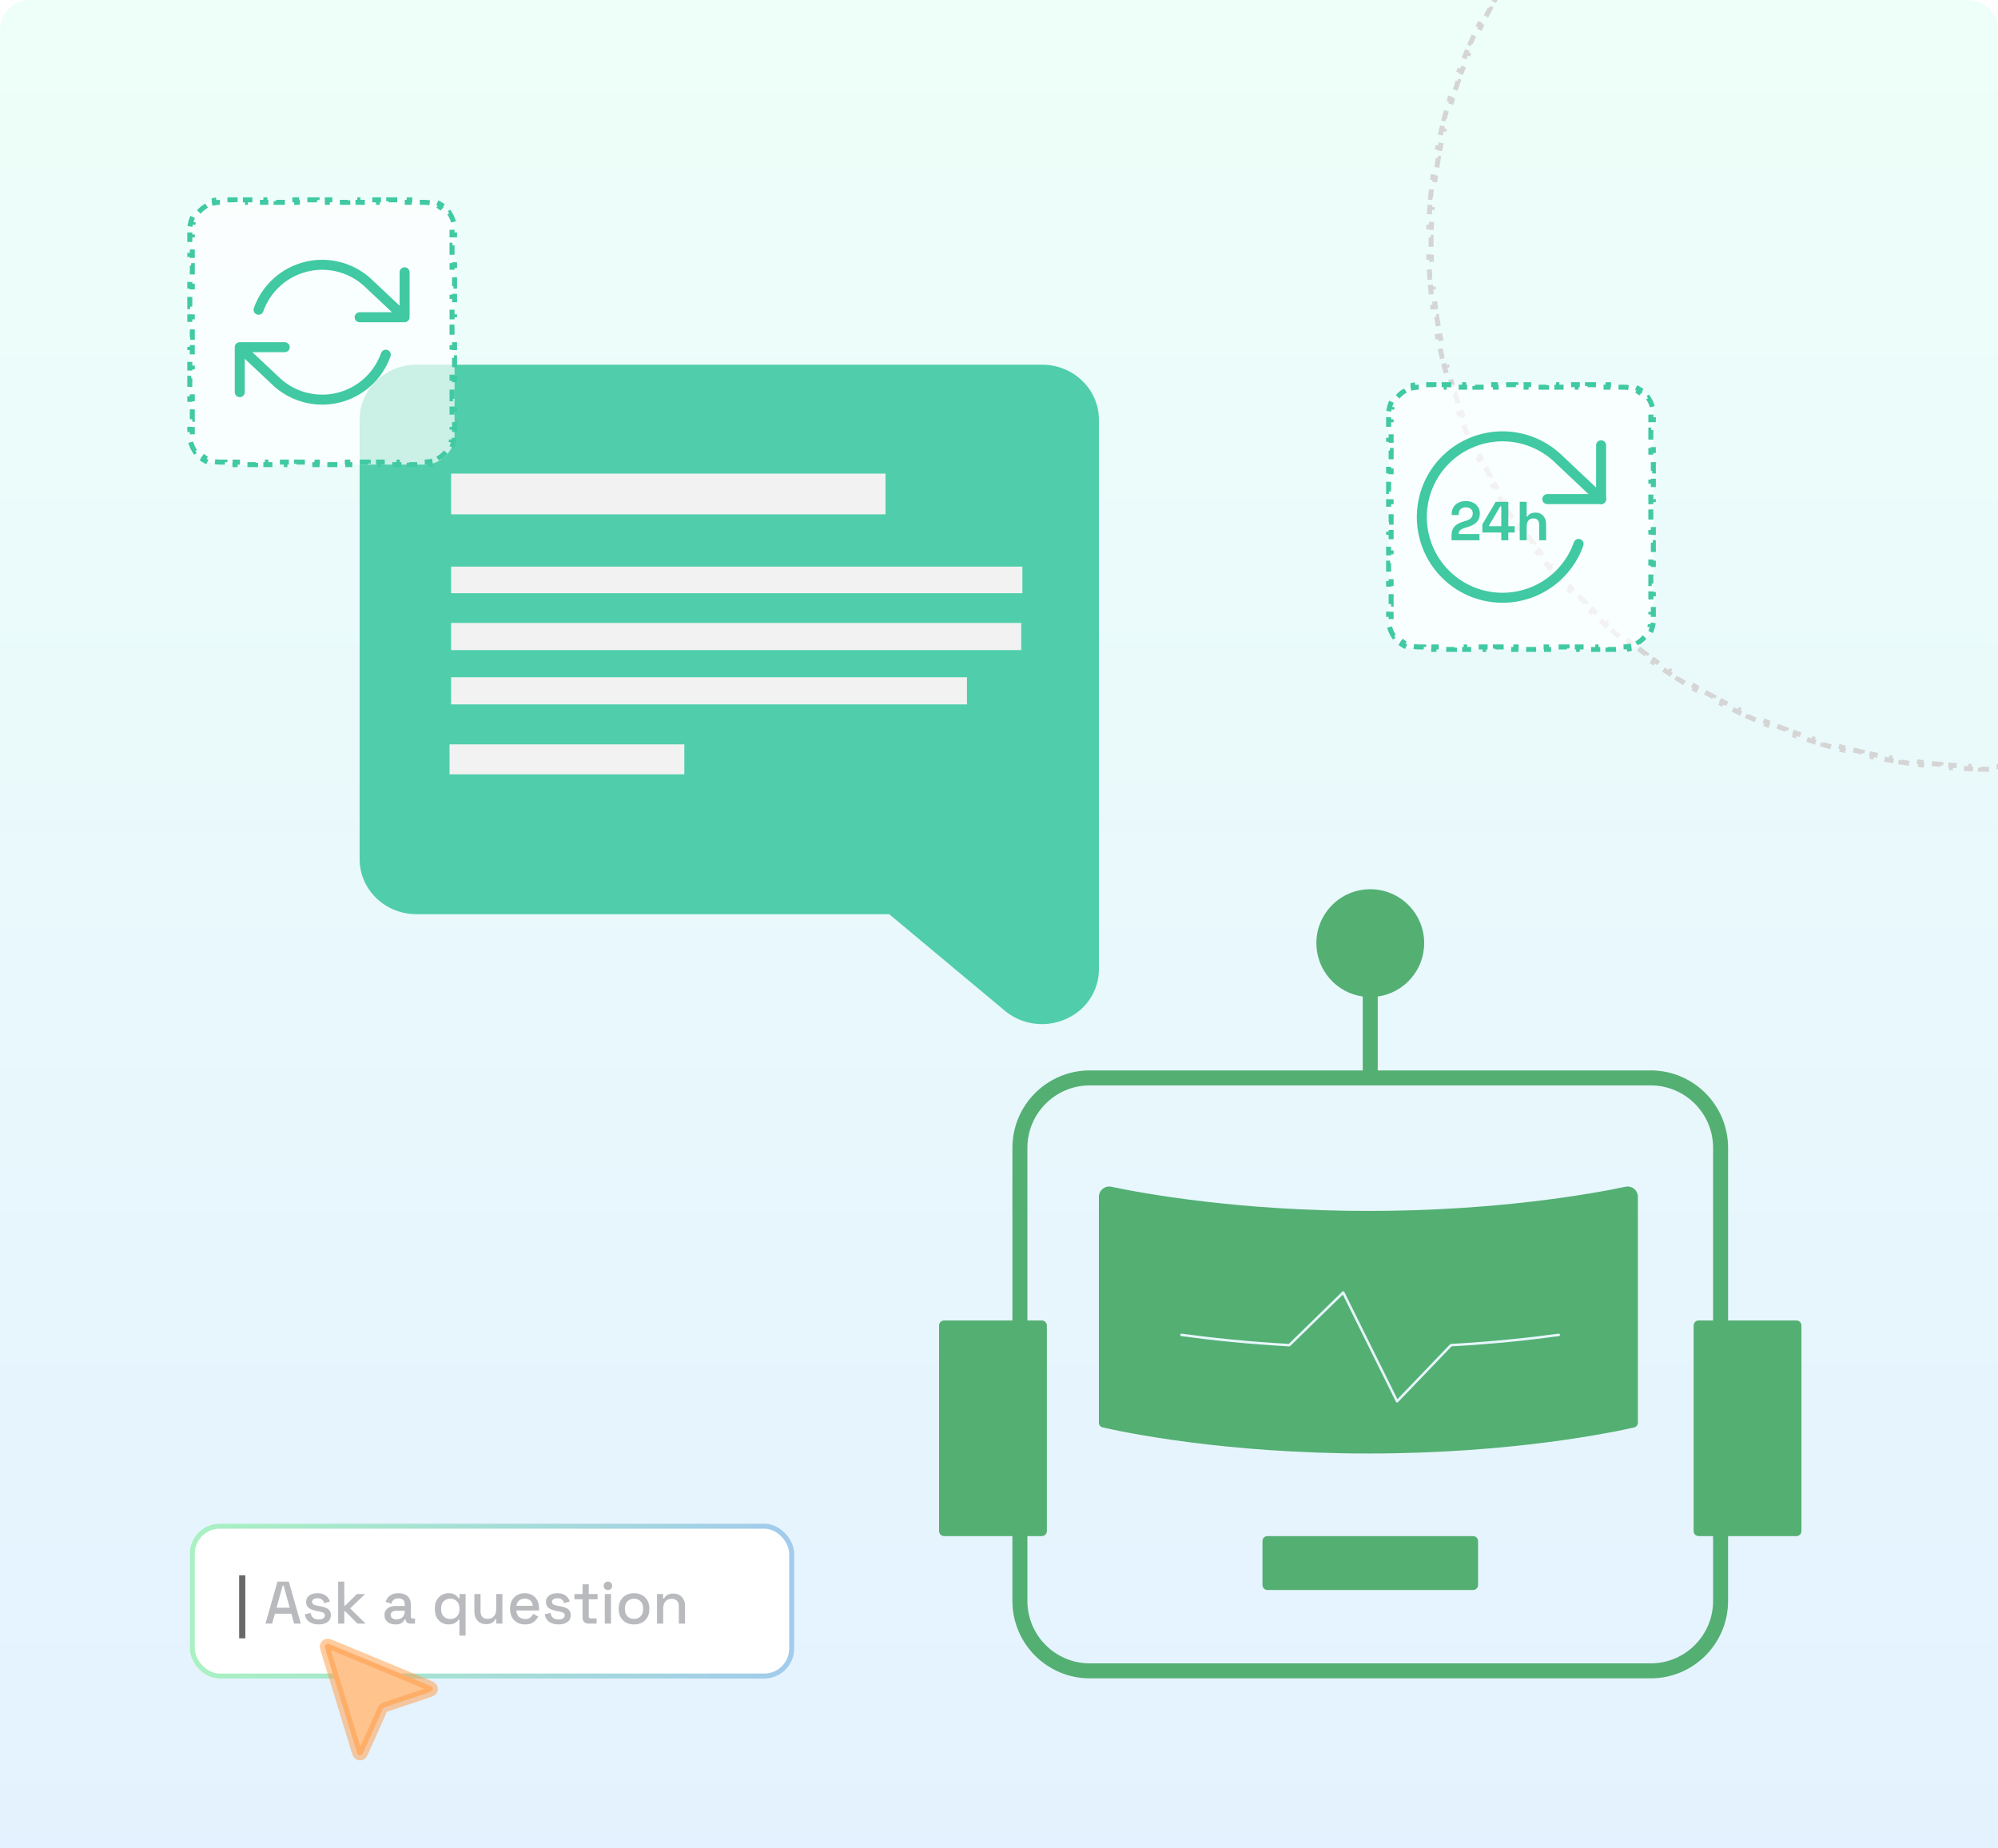 <svg width="400" height="370" viewBox="0 0 400 370" fill="none" xmlns="http://www.w3.org/2000/svg">
<g clip-path="url(#clip0_6085_9420)">
<rect width="400" height="370" fill="white"/>
<path d="M0 6C0 2.686 2.686 0 6 0H394C397.314 0 400 2.686 400 6V400H0V6Z" fill="url(#paint0_linear_6085_9420)"/>
<path fill-rule="evenodd" clip-rule="evenodd" d="M275.823 199.479C281.076 198.752 285.12 194.243 285.12 188.79C285.12 182.831 280.289 178 274.33 178C268.37 178 263.539 182.831 263.539 188.79C263.539 194.238 267.577 198.743 272.823 199.477V214.267H218.185C209.624 214.267 202.685 221.206 202.685 229.767V264.323H189C188.448 264.323 188 264.771 188 265.323V306.485C188 307.038 188.448 307.485 189 307.485H202.685V320.462C202.685 329.022 209.624 335.962 218.185 335.962H330.461C339.021 335.962 345.961 329.022 345.961 320.462V307.485H359.647C360.2 307.485 360.647 307.038 360.647 306.485V265.323C360.647 264.771 360.2 264.323 359.647 264.323H345.961V229.767C345.961 221.206 339.021 214.267 330.461 214.267H275.823V199.479ZM342.961 229.767V264.323H340.066C339.514 264.323 339.066 264.771 339.066 265.323V306.485C339.066 307.038 339.514 307.485 340.066 307.485H342.961V320.462C342.961 327.365 337.364 332.962 330.461 332.962H218.185C211.281 332.962 205.685 327.365 205.685 320.462V307.485H208.581C209.133 307.485 209.581 307.038 209.581 306.485V265.323C209.581 264.771 209.133 264.323 208.581 264.323H205.685V229.767C205.685 222.863 211.281 217.267 218.185 217.267H274.323H330.461C337.364 217.267 342.961 222.863 342.961 229.767ZM252.748 308.486C252.748 307.934 253.196 307.486 253.748 307.486H294.91C295.462 307.486 295.91 307.934 295.91 308.486V317.277C295.91 317.829 295.462 318.277 294.91 318.277H253.748C253.196 318.277 252.748 317.829 252.748 317.277V308.486ZM220 239.562C220 238.26 221.213 237.289 222.487 237.557C229.031 238.936 248.033 242.395 273.953 242.395C299.872 242.395 318.874 238.936 325.419 237.557C326.692 237.289 327.905 238.26 327.905 239.562V284.776C327.905 285.235 327.607 285.631 327.16 285.733C323.106 286.662 302.82 290.952 273.953 290.952C245.086 290.952 224.799 286.662 220.745 285.733C220.298 285.631 220 285.235 220 284.776V239.562ZM268.951 258.479C269.03 258.492 269.098 258.543 269.133 258.615L279.766 280.077L290.31 269.092C290.353 269.046 290.413 269.019 290.476 269.015C298.893 268.544 306.176 267.763 312.037 266.96C312.174 266.941 312.3 267.037 312.319 267.173C312.337 267.31 312.242 267.436 312.105 267.455C306.255 268.257 298.992 269.037 290.602 269.509L279.88 280.68C279.823 280.738 279.742 280.766 279.661 280.754C279.581 280.741 279.512 280.69 279.475 280.618L268.838 259.145L258.293 269.444C258.243 269.493 258.175 269.518 258.105 269.515C249.673 269.043 242.376 268.26 236.504 267.455C236.367 267.436 236.271 267.31 236.29 267.173C236.309 267.037 236.435 266.941 236.572 266.96C242.407 267.76 249.652 268.537 258.023 269.009L268.734 258.547C268.792 258.491 268.872 258.466 268.951 258.479Z" fill="#54AF73"/>
<path opacity="0.9" d="M72 84V172C72 174.917 73.199 177.715 75.335 179.778C77.469 181.841 80.365 183 83.385 183H178.019L201.215 202.36L201.279 202.408C203.329 204.086 205.929 205.005 208.615 205C210.285 204.997 211.935 204.64 213.447 203.955C215.413 203.079 217.077 201.675 218.239 199.909C219.401 198.144 220.013 196.092 220 194V84C220 81.083 218.8 78.285 216.665 76.222C214.53 74.159 211.635 73 208.615 73H83.385C80.365 73 77.469 74.159 75.335 76.222C73.199 78.285 72 81.083 72 84Z" fill="#40C9A2"/>
<rect x="90.314" y="94.8" width="86.963" height="8.153" fill="#F2F2F2"/>
<rect x="90.314" y="113.418" width="114.37" height="5.32" fill="#F2F2F2"/>
<rect x="90.314" y="124.693" width="114.139" height="5.435" fill="#F2F2F2"/>
<rect x="90.314" y="135.565" width="103.269" height="5.435" fill="#F2F2F2"/>
<rect x="90" y="149" width="47" height="6" fill="#F2F2F2"/>
<g filter="url(#filter0_b_6085_9420)">
<path d="M38 46C38 42.686 40.686 40 44 40H85C88.314 40 91 42.686 91 46V87C91 90.314 88.314 93 85 93H44C40.686 93 38 90.314 38 87V46Z" fill="white" fill-opacity="0.7"/>
<path d="M39.011 90.334C38.58 89.69 38.27 88.958 38.114 88.171L38.605 88.074C38.536 87.727 38.5 87.368 38.5 87V85.975H38V83.925H38.5V81.875H38V79.825H38.5V77.775H38V75.725H38.5V73.675H38V71.625H38.5V69.575H38V67.525H38.5V65.475H38V63.425H38.5V61.375H38V59.325H38.5V57.275H38V55.225H38.5V53.175H38V51.125H38.5V49.075H38V47.025H38.5V46C38.5 45.632 38.536 45.273 38.605 44.926L38.114 44.829C38.27 44.042 38.58 43.31 39.011 42.666L39.426 42.944C39.828 42.344 40.344 41.828 40.944 41.426L40.666 41.011C41.31 40.58 42.042 40.27 42.829 40.114L42.926 40.605C43.273 40.536 43.632 40.5 44 40.5H45.025V40H47.075V40.5H49.125V40H51.175V40.5H53.225V40H55.275V40.5H57.325V40H59.375V40.5H61.425V40H63.475V40.5H65.525V40H67.575V40.5H69.625V40H71.675V40.5H73.725V40H75.775V40.5H77.825V40H79.875V40.5H81.925V40H83.975V40.5H85C85.368 40.5 85.727 40.536 86.074 40.605L86.171 40.114C86.958 40.27 87.69 40.58 88.334 41.011L88.055 41.426C88.656 41.828 89.172 42.344 89.574 42.944L89.989 42.666C90.42 43.31 90.73 44.042 90.886 44.829L90.395 44.926C90.464 45.273 90.5 45.632 90.5 46V47.025H91V49.075H90.5V51.125H91V53.175H90.5V55.225H91V57.275H90.5V59.325H91V61.375H90.5V63.425H91V65.475H90.5V67.525H91V69.575H90.5V71.625H91V73.675H90.5V75.725H91V77.775H90.5V79.825H91V81.875H90.5V83.925H91V85.975H90.5V87C90.5 87.368 90.464 87.727 90.395 88.074L90.886 88.171C90.73 88.958 90.42 89.69 89.989 90.334L89.574 90.055C89.172 90.656 88.656 91.172 88.055 91.574L88.334 91.989C87.69 92.42 86.958 92.73 86.171 92.886L86.074 92.395C85.727 92.464 85.368 92.5 85 92.5H83.975V93H81.925V92.5H79.875V93H77.825V92.5H75.775V93H73.725V92.5H71.675V93H69.625V92.5H67.575V93H65.525V92.5H63.475V93H61.425V92.5H59.375V93H57.325V92.5H55.275V93H53.225V92.5H51.175V93H49.125V92.5H47.075V93H45.025V92.5H44C43.632 92.5 43.273 92.464 42.926 92.395L42.829 92.886C42.042 92.73 41.31 92.42 40.666 91.989L40.944 91.574C40.344 91.172 39.828 90.656 39.426 90.055L39.011 90.334Z" stroke="#40C9A2" stroke-dasharray="2 2"/>
<path d="M81 54.5V63.5M81 63.5H72M81 63.5L74.04 56.96C72.428 55.347 70.433 54.169 68.243 53.535C66.052 52.902 63.737 52.833 61.512 53.337C59.288 53.84 57.228 54.898 55.523 56.413C53.819 57.928 52.526 59.85 51.765 62M48 78.5V69.5M48 69.5H57M48 69.5L54.96 76.04C56.572 77.653 58.567 78.831 60.757 79.465C62.948 80.099 65.263 80.167 67.488 79.664C69.712 79.16 71.772 78.102 73.477 76.587C75.181 75.072 76.474 73.15 77.235 71" stroke="#40C9A2" stroke-width="2" stroke-linecap="round" stroke-linejoin="round"/>
</g>
<path d="M512.955 45.492C512.975 46.158 512.988 46.826 512.995 47.495L512.495 47.5C512.498 47.833 512.5 48.166 512.5 48.5C512.5 48.834 512.498 49.167 512.495 49.5L512.995 49.505C512.988 50.174 512.975 50.842 512.955 51.508L512.455 51.493C512.435 52.156 512.408 52.818 512.375 53.477L512.875 53.502C512.841 54.171 512.801 54.838 512.754 55.503L512.255 55.468C512.208 56.131 512.155 56.793 512.095 57.453L512.593 57.498C512.533 58.162 512.466 58.824 512.392 59.484L511.895 59.429C511.822 60.091 511.741 60.751 511.654 61.409L512.15 61.475C512.063 62.136 511.969 62.796 511.869 63.454L511.374 63.379C511.274 64.035 511.167 64.69 511.054 65.342L511.547 65.428C511.432 66.087 511.312 66.743 511.184 67.398L510.693 67.302C510.567 67.953 510.434 68.602 510.294 69.249L510.783 69.355C510.642 70.008 510.494 70.659 510.341 71.308L509.854 71.193C509.701 71.839 509.541 72.483 509.375 73.125L509.859 73.25C509.692 73.896 509.519 74.539 509.339 75.18L508.858 75.045C508.678 75.685 508.493 76.323 508.3 76.959L508.779 77.103C508.586 77.742 508.387 78.378 508.181 79.011L507.705 78.857C507.5 79.489 507.289 80.118 507.072 80.744L507.544 80.908C507.326 81.539 507.101 82.167 506.869 82.793L506.4 82.619C506.17 83.242 505.934 83.861 505.692 84.478L506.158 84.661C505.914 85.282 505.664 85.901 505.407 86.517L504.946 86.325C504.691 86.938 504.43 87.548 504.163 88.156L504.621 88.357C504.353 88.967 504.079 89.575 503.798 90.18L503.345 89.97C503.066 90.572 502.781 91.172 502.49 91.769L502.939 91.988C502.647 92.587 502.349 93.184 502.045 93.777L501.6 93.549C501.298 94.14 500.99 94.728 500.676 95.313L501.116 95.549C500.801 96.137 500.479 96.722 500.152 97.303L499.717 97.058C499.391 97.636 499.06 98.212 498.724 98.784L499.155 99.037C498.817 99.612 498.473 100.183 498.124 100.752L497.698 100.49C497.35 101.055 496.997 101.618 496.639 102.176L497.06 102.446C496.7 103.008 496.334 103.566 495.964 104.12L495.548 103.842C495.179 104.394 494.805 104.942 494.425 105.487L494.836 105.772C494.454 106.32 494.068 106.864 493.676 107.404L493.271 107.11C492.882 107.647 492.487 108.181 492.087 108.71L492.486 109.012C492.085 109.544 491.678 110.072 491.266 110.597L490.872 110.289C490.463 110.811 490.048 111.329 489.628 111.844L490.016 112.16C489.595 112.677 489.169 113.19 488.738 113.699L488.356 113.375C487.927 113.882 487.493 114.385 487.054 114.884L487.43 115.214C486.99 115.715 486.545 116.211 486.095 116.704L485.726 116.367C485.279 116.857 484.827 117.343 484.37 117.826L484.733 118.169C484.275 118.654 483.811 119.134 483.343 119.611L482.987 119.26C482.522 119.733 482.053 120.202 481.579 120.667L481.93 121.024C481.454 121.491 480.973 121.954 480.488 122.413L480.145 122.05C479.663 122.506 479.177 122.958 478.686 123.406L479.023 123.776C478.531 124.225 478.034 124.67 477.534 125.111L477.203 124.735C476.705 125.174 476.202 125.609 475.695 126.039L476.019 126.42C475.511 126.851 474.999 127.278 474.483 127.701L474.166 127.314C473.653 127.734 473.135 128.15 472.614 128.562L472.923 128.954C472.4 129.367 471.872 129.776 471.341 130.181L471.038 129.783C470.511 130.184 469.979 130.581 469.444 130.974L469.739 131.377C469.202 131.771 468.66 132.161 468.114 132.547L467.826 132.138C467.284 132.521 466.738 132.899 466.189 133.273L466.47 133.686C465.92 134.061 465.365 134.431 464.807 134.797L464.533 134.379C463.977 134.743 463.418 135.102 462.855 135.457L463.121 135.88C462.558 136.235 461.992 136.585 461.422 136.931L461.163 136.503C460.595 136.847 460.024 137.187 459.45 137.521L459.702 137.953C459.125 138.289 458.546 138.62 457.963 138.946L457.718 138.51C457.14 138.834 456.559 139.153 455.974 139.467L456.21 139.907C455.623 140.223 455.032 140.534 454.438 140.84L454.209 140.395C453.62 140.699 453.027 140.998 452.431 141.292L452.652 141.74C452.055 142.035 451.455 142.325 450.851 142.61L450.638 142.158C450.037 142.442 449.433 142.721 448.826 142.995L449.032 143.45C448.426 143.724 447.816 143.993 447.204 144.257L447.006 143.798C446.397 144.061 445.785 144.318 445.17 144.571L445.36 145.034C444.743 145.287 444.123 145.536 443.5 145.78L443.318 145.314C442.701 145.555 442.082 145.792 441.46 146.023L441.634 146.491C441.009 146.724 440.382 146.951 439.752 147.173L439.585 146.702C438.96 146.922 438.331 147.138 437.7 147.349L437.858 147.823C437.227 148.034 436.594 148.239 435.957 148.44L435.807 147.963C435.174 148.162 434.538 148.357 433.899 148.546L434.042 149.026C433.403 149.215 432.763 149.399 432.12 149.578L431.985 149.096C431.347 149.274 430.706 149.447 430.063 149.614L430.189 150.098C429.543 150.266 428.895 150.429 428.245 150.587L428.127 150.101C427.484 150.257 426.838 150.408 426.19 150.554L426.3 151.042C425.65 151.188 424.999 151.329 424.345 151.465L424.243 150.975C423.592 151.11 422.939 151.24 422.283 151.365L422.377 151.856C421.725 151.98 421.07 152.099 420.414 152.213L420.329 151.72C419.675 151.833 419.019 151.941 418.362 152.044L418.439 152.538C417.78 152.641 417.119 152.738 416.456 152.831L416.387 152.335C415.732 152.427 415.075 152.513 414.416 152.593L414.477 153.09C413.816 153.171 413.152 153.246 412.487 153.317L412.435 152.82C411.775 152.89 411.113 152.954 410.449 153.013L410.494 153.511C409.832 153.571 409.169 153.624 408.504 153.673L408.468 153.174C407.805 153.223 407.142 153.266 406.476 153.303L406.505 153.802C405.84 153.84 405.173 153.872 404.505 153.899L404.485 153.4C403.824 153.426 403.161 153.448 402.497 153.464L402.509 153.964C401.843 153.98 401.175 153.991 400.505 153.996L400.501 153.496C400.168 153.499 399.834 153.5 399.5 153.5C399.166 153.5 398.832 153.499 398.499 153.496L398.495 153.996C397.825 153.991 397.157 153.98 396.491 153.964L396.503 153.464C395.839 153.448 395.176 153.426 394.515 153.4L394.495 153.899C393.827 153.872 393.16 153.84 392.495 153.802L392.524 153.303C391.858 153.266 391.195 153.223 390.532 153.174L390.496 153.673C389.831 153.624 389.168 153.571 388.506 153.511L388.551 153.013C387.887 152.954 387.225 152.89 386.565 152.82L386.513 153.317C385.848 153.246 385.184 153.171 384.523 153.09L384.584 152.593C383.925 152.513 383.268 152.427 382.613 152.335L382.544 152.831C381.881 152.738 381.22 152.641 380.561 152.538L380.638 152.044C379.98 151.941 379.325 151.833 378.671 151.72L378.586 152.213C377.93 152.099 377.275 151.98 376.623 151.856L376.717 151.365C376.061 151.24 375.408 151.11 374.757 150.975L374.655 151.465C374.001 151.329 373.35 151.188 372.7 151.042L372.81 150.554C372.162 150.408 371.516 150.257 370.873 150.101L370.755 150.587C370.105 150.429 369.457 150.266 368.811 150.098L368.937 149.614C368.294 149.447 367.653 149.274 367.014 149.096L366.88 149.578C366.237 149.399 365.597 149.215 364.958 149.025L365.101 148.546C364.462 148.357 363.826 148.162 363.193 147.963L363.043 148.44C362.406 148.239 361.773 148.034 361.142 147.823L361.3 147.349C360.669 147.138 360.04 146.922 359.414 146.702L359.248 147.173C358.618 146.951 357.991 146.724 357.366 146.491L357.54 146.023C356.918 145.792 356.299 145.555 355.682 145.314L355.5 145.78C354.877 145.536 354.257 145.287 353.64 145.033L353.83 144.571C353.215 144.318 352.603 144.061 351.994 143.798L351.796 144.257C351.184 143.993 350.574 143.724 349.968 143.45L350.174 142.995C349.567 142.721 348.963 142.442 348.362 142.158L348.149 142.61C347.545 142.325 346.945 142.035 346.348 141.74L346.569 141.292C345.973 140.998 345.38 140.699 344.791 140.395L344.562 140.84C343.968 140.534 343.377 140.223 342.79 139.907L343.026 139.467C342.441 139.153 341.86 138.834 341.282 138.51L341.037 138.946C340.454 138.62 339.875 138.289 339.298 137.953L339.55 137.521C338.976 137.187 338.405 136.847 337.837 136.503L337.578 136.931C337.008 136.585 336.441 136.235 335.878 135.88L336.145 135.457C335.582 135.102 335.023 134.743 334.467 134.379L334.193 134.797C333.635 134.431 333.08 134.061 332.53 133.686L332.811 133.273C332.261 132.899 331.716 132.521 331.174 132.138L330.886 132.546C330.34 132.161 329.798 131.771 329.261 131.377L329.556 130.974C329.021 130.581 328.489 130.184 327.962 129.783L327.659 130.181C327.128 129.776 326.6 129.367 326.076 128.954L326.386 128.562C325.865 128.15 325.347 127.734 324.834 127.314L324.517 127.7C324.001 127.278 323.489 126.851 322.981 126.42L323.305 126.039C322.798 125.609 322.295 125.174 321.797 124.735L321.466 125.111C320.965 124.67 320.469 124.225 319.977 123.776L320.314 123.406C319.823 122.958 319.337 122.506 318.855 122.05L318.512 122.413C318.027 121.954 317.546 121.491 317.07 121.024L317.421 120.667C316.947 120.202 316.478 119.733 316.013 119.26L315.657 119.611C315.189 119.134 314.725 118.654 314.267 118.169L314.63 117.826C314.173 117.343 313.721 116.857 313.274 116.367L312.905 116.704C312.455 116.211 312.01 115.715 311.57 115.214L311.946 114.884C311.507 114.385 311.073 113.882 310.644 113.375L310.262 113.699C309.831 113.189 309.405 112.677 308.984 112.16L309.372 111.844C308.952 111.329 308.537 110.811 308.127 110.289L307.734 110.597C307.322 110.072 306.915 109.544 306.514 109.011L306.913 108.71C306.513 108.18 306.118 107.647 305.729 107.11L305.324 107.404C304.932 106.863 304.546 106.32 304.164 105.772L304.575 105.486C304.195 104.942 303.821 104.394 303.452 103.842L303.036 104.12C302.666 103.566 302.3 103.008 301.94 102.446L302.361 102.176C302.003 101.618 301.65 101.055 301.302 100.49L300.876 100.752C300.527 100.183 300.183 99.612 299.845 99.037L300.276 98.784C299.94 98.212 299.609 97.636 299.283 97.058L298.848 97.303C298.521 96.721 298.199 96.137 297.884 95.549L298.324 95.313C298.01 94.728 297.702 94.14 297.4 93.549L296.955 93.777C296.651 93.184 296.353 92.587 296.061 91.987L296.51 91.769C296.219 91.172 295.934 90.572 295.655 89.97L295.202 90.18C294.921 89.575 294.647 88.967 294.379 88.357L294.837 88.156C294.57 87.548 294.309 86.938 294.054 86.325L293.593 86.517C293.336 85.901 293.086 85.282 292.842 84.661L293.308 84.478C293.066 83.861 292.83 83.242 292.6 82.619L292.131 82.793C291.899 82.167 291.674 81.539 291.456 80.908L291.928 80.744C291.711 80.118 291.5 79.489 291.295 78.857L290.819 79.011C290.613 78.378 290.414 77.742 290.221 77.103L290.7 76.959C290.507 76.323 290.322 75.685 290.142 75.045L289.661 75.18C289.481 74.539 289.308 73.896 289.141 73.25L289.625 73.125C289.459 72.483 289.299 71.839 289.146 71.193L288.659 71.308C288.506 70.659 288.358 70.008 288.217 69.355L288.706 69.249C288.566 68.602 288.433 67.953 288.307 67.302L287.816 67.398C287.688 66.743 287.568 66.087 287.453 65.428L287.946 65.342C287.833 64.69 287.726 64.035 287.626 63.379L287.131 63.454C287.031 62.796 286.937 62.136 286.85 61.475L287.346 61.409C287.259 60.751 287.178 60.091 287.105 59.429L286.608 59.484C286.534 58.824 286.467 58.162 286.407 57.498L286.905 57.453C286.845 56.793 286.792 56.131 286.745 55.468L286.246 55.503C286.199 54.838 286.159 54.171 286.125 53.503L286.625 53.477C286.592 52.818 286.565 52.156 286.545 51.493L286.045 51.508C286.025 50.842 286.012 50.174 286.005 49.505L286.505 49.5C286.502 49.167 286.5 48.834 286.5 48.5C286.5 48.166 286.502 47.833 286.505 47.5L286.005 47.495C286.012 46.826 286.025 46.158 286.045 45.492L286.545 45.507C286.565 44.844 286.592 44.182 286.625 43.523L286.125 43.498C286.159 42.829 286.199 42.162 286.246 41.497L286.745 41.532C286.792 40.869 286.845 40.207 286.905 39.547L286.407 39.502C286.467 38.838 286.534 38.176 286.608 37.516L287.105 37.571C287.178 36.909 287.259 36.249 287.346 35.591L286.85 35.525C286.937 34.864 287.031 34.204 287.131 33.546L287.626 33.621C287.726 32.965 287.833 32.31 287.946 31.658L287.453 31.572C287.568 30.913 287.688 30.257 287.816 29.602L288.307 29.698C288.433 29.047 288.566 28.398 288.706 27.751L288.217 27.645C288.358 26.992 288.506 26.341 288.659 25.692L289.146 25.807C289.299 25.161 289.459 24.517 289.625 23.875L289.141 23.75C289.308 23.104 289.481 22.461 289.661 21.82L290.142 21.955C290.322 21.315 290.507 20.677 290.7 20.041L290.221 19.897C290.414 19.258 290.613 18.622 290.819 17.988L291.295 18.143C291.5 17.511 291.711 16.882 291.928 16.256L291.456 16.092C291.674 15.461 291.899 14.833 292.131 14.207L292.6 14.381C292.83 13.758 293.066 13.139 293.308 12.522L292.842 12.339C293.086 11.718 293.336 11.099 293.593 10.483L294.054 10.675C294.309 10.062 294.57 9.452 294.837 8.844L294.379 8.643C294.647 8.033 294.921 7.425 295.202 6.82L295.655 7.03C295.934 6.428 296.219 5.828 296.51 5.231L296.061 5.012C296.353 4.413 296.651 3.816 296.955 3.223L297.4 3.451C297.702 2.86 298.01 2.272 298.324 1.687L297.884 1.451C298.199 0.863 298.521 0.279 298.848 -0.303L299.283 -0.058C299.609 -0.636 299.94 -1.212 300.276 -1.784L299.845 -2.037C300.183 -2.612 300.527 -3.183 300.876 -3.752L301.302 -3.49C301.65 -4.055 302.003 -4.618 302.361 -5.176L301.94 -5.446C302.3 -6.008 302.666 -6.566 303.036 -7.12L303.452 -6.842C303.821 -7.394 304.195 -7.942 304.575 -8.487L304.164 -8.772C304.546 -9.32 304.932 -9.864 305.324 -10.404L305.729 -10.11C306.118 -10.647 306.513 -11.181 306.913 -11.71L306.514 -12.011C306.915 -12.544 307.322 -13.072 307.734 -13.597L308.128 -13.289C308.537 -13.811 308.952 -14.329 309.372 -14.844L308.984 -15.16C309.405 -15.677 309.831 -16.189 310.262 -16.699L310.644 -16.375C311.073 -16.882 311.507 -17.385 311.946 -17.884L311.57 -18.214C312.01 -18.715 312.455 -19.211 312.905 -19.704L313.274 -19.367C313.721 -19.857 314.173 -20.343 314.63 -20.826L314.267 -21.169C314.725 -21.654 315.189 -22.134 315.657 -22.611L316.013 -22.26C316.478 -22.733 316.947 -23.202 317.421 -23.667L317.07 -24.024C317.546 -24.491 318.027 -24.954 318.512 -25.413L318.855 -25.05C319.337 -25.506 319.823 -25.958 320.314 -26.406L319.977 -26.776C320.469 -27.225 320.966 -27.67 321.466 -28.111L321.797 -27.735C322.295 -28.174 322.798 -28.609 323.305 -29.039L322.981 -29.421C323.489 -29.851 324.001 -30.278 324.517 -30.701L324.834 -30.314C325.347 -30.734 325.865 -31.15 326.386 -31.562L326.077 -31.954C326.6 -32.367 327.128 -32.776 327.659 -33.181L327.962 -32.783C328.489 -33.184 329.021 -33.581 329.556 -33.974L329.261 -34.377C329.798 -34.771 330.34 -35.161 330.886 -35.547L331.174 -35.138C331.716 -35.521 332.262 -35.899 332.811 -36.273L332.53 -36.686C333.08 -37.061 333.635 -37.431 334.193 -37.797L334.467 -37.379C335.023 -37.743 335.582 -38.102 336.145 -38.457L335.879 -38.88C336.442 -39.235 337.008 -39.585 337.578 -39.931L337.837 -39.503C338.405 -39.847 338.976 -40.187 339.55 -40.521L339.298 -40.953C339.875 -41.289 340.454 -41.62 341.037 -41.946L341.282 -41.51C341.86 -41.834 342.441 -42.153 343.026 -42.467L342.79 -42.907C343.377 -43.223 343.968 -43.534 344.562 -43.84L344.791 -43.395C345.38 -43.699 345.973 -43.998 346.569 -44.292L346.348 -44.74C346.945 -45.035 347.545 -45.325 348.149 -45.61L348.362 -45.158C348.963 -45.442 349.567 -45.721 350.174 -45.995L349.968 -46.45C350.574 -46.724 351.184 -46.993 351.796 -47.257L351.994 -46.798C352.603 -47.061 353.215 -47.318 353.83 -47.571L353.64 -48.033C354.257 -48.287 354.877 -48.536 355.5 -48.78L355.682 -48.314C356.299 -48.555 356.918 -48.791 357.54 -49.023L357.366 -49.492C357.991 -49.724 358.618 -49.951 359.248 -50.173L359.415 -49.702C360.04 -49.922 360.669 -50.138 361.3 -50.349L361.142 -50.823C361.773 -51.034 362.406 -51.239 363.043 -51.44L363.193 -50.963C363.826 -51.162 364.462 -51.357 365.101 -51.546L364.958 -52.026C365.597 -52.215 366.237 -52.399 366.88 -52.578L367.015 -52.096C367.653 -52.274 368.294 -52.447 368.937 -52.614L368.811 -53.098C369.457 -53.266 370.105 -53.429 370.755 -53.587L370.873 -53.101C371.516 -53.257 372.162 -53.408 372.81 -53.554L372.7 -54.042C373.35 -54.188 374.001 -54.329 374.655 -54.465L374.757 -53.975C375.408 -54.11 376.061 -54.24 376.717 -54.365L376.623 -54.856C377.275 -54.98 377.93 -55.099 378.586 -55.213L378.671 -54.72C379.325 -54.833 379.981 -54.941 380.638 -55.044L380.561 -55.538C381.22 -55.641 381.881 -55.738 382.544 -55.831L382.613 -55.336C383.268 -55.427 383.925 -55.513 384.584 -55.593L384.523 -56.09C385.184 -56.171 385.848 -56.246 386.513 -56.317L386.565 -55.82C387.225 -55.889 387.887 -55.954 388.551 -56.013L388.506 -56.511C389.168 -56.571 389.831 -56.624 390.496 -56.673L390.532 -56.174C391.195 -56.222 391.858 -56.266 392.524 -56.303L392.495 -56.802C393.16 -56.84 393.827 -56.872 394.495 -56.899L394.515 -56.4C395.176 -56.426 395.839 -56.448 396.503 -56.464L396.491 -56.964C397.157 -56.98 397.825 -56.99 398.495 -56.996L398.499 -56.496C398.832 -56.499 399.166 -56.5 399.5 -56.5C399.834 -56.5 400.168 -56.499 400.501 -56.496L400.505 -56.996C401.175 -56.991 401.843 -56.98 402.509 -56.964L402.497 -56.464C403.161 -56.448 403.824 -56.426 404.485 -56.4L404.505 -56.899C405.173 -56.872 405.84 -56.84 406.505 -56.802L406.476 -56.303C407.142 -56.266 407.805 -56.222 408.468 -56.174L408.504 -56.673C409.169 -56.624 409.832 -56.571 410.494 -56.511L410.449 -56.013C411.113 -55.954 411.775 -55.889 412.435 -55.82L412.487 -56.317C413.152 -56.246 413.816 -56.171 414.477 -56.09L414.416 -55.593C415.075 -55.513 415.732 -55.427 416.387 -55.336L416.456 -55.831C417.119 -55.738 417.78 -55.641 418.439 -55.538L418.362 -55.044C419.02 -54.941 419.675 -54.833 420.329 -54.72L420.414 -55.213C421.07 -55.099 421.725 -54.98 422.377 -54.856L422.283 -54.365C422.939 -54.24 423.592 -54.11 424.243 -53.975L424.345 -54.465C424.999 -54.329 425.65 -54.188 426.3 -54.042L426.19 -53.554C426.838 -53.408 427.484 -53.257 428.127 -53.101L428.245 -53.587C428.895 -53.429 429.543 -53.266 430.189 -53.098L430.063 -52.614C430.706 -52.447 431.347 -52.274 431.986 -52.096L432.12 -52.578C432.763 -52.399 433.403 -52.215 434.042 -52.026L433.899 -51.546C434.538 -51.357 435.174 -51.162 435.807 -50.963L435.957 -51.44C436.594 -51.239 437.227 -51.034 437.858 -50.823L437.7 -50.349C438.331 -50.138 438.96 -49.922 439.586 -49.702L439.752 -50.173C440.382 -49.951 441.009 -49.724 441.634 -49.492L441.46 -49.023C442.082 -48.791 442.701 -48.555 443.318 -48.314L443.5 -48.78C444.123 -48.536 444.743 -48.287 445.36 -48.033L445.17 -47.571C445.785 -47.318 446.397 -47.06 447.006 -46.798L447.204 -47.257C447.816 -46.993 448.426 -46.724 449.032 -46.45L448.826 -45.995C449.433 -45.721 450.037 -45.442 450.638 -45.158L450.851 -45.61C451.455 -45.325 452.055 -45.035 452.652 -44.74L452.431 -44.292C453.027 -43.998 453.62 -43.699 454.209 -43.395L454.438 -43.84C455.032 -43.534 455.623 -43.223 456.21 -42.907L455.974 -42.467C456.559 -42.153 457.14 -41.834 457.718 -41.51L457.963 -41.946C458.546 -41.62 459.125 -41.289 459.702 -40.953L459.45 -40.521C460.024 -40.187 460.595 -39.847 461.163 -39.503L461.422 -39.931C461.992 -39.585 462.559 -39.235 463.122 -38.88L462.855 -38.457C463.418 -38.102 463.977 -37.743 464.533 -37.379L464.807 -37.797C465.365 -37.431 465.92 -37.061 466.47 -36.686L466.189 -36.273C466.739 -35.899 467.284 -35.521 467.826 -35.138L468.114 -35.547C468.66 -35.161 469.202 -34.771 469.739 -34.377L469.444 -33.974C469.979 -33.581 470.511 -33.184 471.038 -32.783L471.341 -33.181C471.872 -32.776 472.4 -32.367 472.924 -31.954L472.614 -31.562C473.135 -31.15 473.653 -30.734 474.166 -30.314L474.483 -30.701C474.999 -30.278 475.511 -29.851 476.019 -29.42L475.695 -29.039C476.202 -28.609 476.705 -28.174 477.203 -27.735L477.534 -28.111C478.035 -27.67 478.531 -27.225 479.023 -26.776L478.686 -26.406C479.177 -25.958 479.663 -25.506 480.145 -25.05L480.488 -25.413C480.973 -24.954 481.454 -24.491 481.93 -24.024L481.579 -23.667C482.053 -23.202 482.522 -22.733 482.987 -22.26L483.343 -22.611C483.811 -22.134 484.275 -21.654 484.733 -21.169L484.37 -20.826C484.827 -20.343 485.279 -19.857 485.726 -19.367L486.095 -19.704C486.545 -19.211 486.99 -18.715 487.43 -18.214L487.054 -17.884C487.493 -17.385 487.927 -16.882 488.356 -16.375L488.738 -16.698C489.169 -16.189 489.595 -15.677 490.016 -15.16L489.628 -14.844C490.048 -14.329 490.463 -13.811 490.873 -13.289L491.266 -13.597C491.678 -13.072 492.085 -12.544 492.486 -12.011L492.087 -11.71C492.487 -11.181 492.882 -10.647 493.271 -10.11L493.676 -10.404C494.068 -9.863 494.454 -9.32 494.836 -8.772L494.425 -8.486C494.805 -7.942 495.179 -7.394 495.548 -6.842L495.964 -7.12C496.334 -6.566 496.7 -6.008 497.06 -5.446L496.639 -5.176C496.997 -4.618 497.35 -4.055 497.698 -3.49L498.124 -3.752C498.473 -3.183 498.817 -2.612 499.155 -2.037L498.724 -1.784C499.06 -1.211 499.391 -0.636 499.717 -0.058L500.152 -0.303C500.479 0.279 500.801 0.863 501.116 1.451L500.676 1.687C500.99 2.272 501.298 2.86 501.6 3.451L502.045 3.223C502.349 3.816 502.647 4.413 502.939 5.012L502.49 5.231C502.781 5.828 503.066 6.428 503.345 7.03L503.798 6.82C504.079 7.425 504.353 8.033 504.621 8.643L504.163 8.844C504.43 9.452 504.691 10.062 504.946 10.675L505.407 10.483C505.664 11.099 505.914 11.718 506.158 12.339L505.692 12.522C505.934 13.139 506.17 13.758 506.4 14.381L506.869 14.207C507.101 14.833 507.326 15.461 507.544 16.092L507.072 16.256C507.289 16.882 507.5 17.511 507.705 18.143L508.181 17.988C508.387 18.622 508.586 19.258 508.779 19.897L508.3 20.041C508.493 20.677 508.678 21.315 508.858 21.955L509.339 21.82C509.519 22.461 509.692 23.104 509.859 23.75L509.375 23.875C509.541 24.517 509.701 25.161 509.854 25.807L510.341 25.692C510.494 26.341 510.642 26.992 510.783 27.645L510.294 27.751C510.434 28.398 510.567 29.047 510.693 29.698L511.184 29.602C511.312 30.257 511.432 30.913 511.547 31.572L511.054 31.658C511.167 32.31 511.274 32.965 511.374 33.621L511.869 33.546C511.969 34.204 512.063 34.864 512.15 35.525L511.654 35.591C511.741 36.249 511.822 36.909 511.895 37.571L512.392 37.516C512.466 38.176 512.533 38.838 512.593 39.502L512.095 39.547C512.155 40.207 512.208 40.869 512.255 41.532L512.754 41.497C512.801 42.162 512.841 42.829 512.875 43.497L512.375 43.523C512.408 44.182 512.435 44.844 512.455 45.507L512.955 45.492Z" stroke="#D5D5D6" stroke-dasharray="2 2"/>
<g clip-path="url(#clip1_6085_9420)">
<rect x="38" y="305" width="121" height="31" rx="6" fill="white"/>
<path d="M47.876 327.952V315.328H49.112V327.952H47.876Z" fill="#686868"/>
<path d="M53.147 325L55.547 316.6H57.827L60.215 325H58.883L58.331 323.02H55.042L54.49 325H53.147ZM55.367 321.82H58.007L56.782 317.404H56.59L55.367 321.82ZM63.813 325.168C63.061 325.168 62.437 325 61.941 324.664C61.445 324.328 61.141 323.82 61.029 323.14L62.181 322.864C62.245 323.192 62.353 323.452 62.505 323.644C62.657 323.836 62.845 323.972 63.069 324.052C63.301 324.132 63.549 324.172 63.813 324.172C64.205 324.172 64.505 324.096 64.713 323.944C64.929 323.792 65.037 323.596 65.037 323.356C65.037 323.116 64.937 322.94 64.737 322.828C64.537 322.716 64.241 322.624 63.849 322.552L63.441 322.48C63.041 322.408 62.677 322.304 62.349 322.168C62.021 322.032 61.761 321.844 61.569 321.604C61.377 321.364 61.281 321.056 61.281 320.68C61.281 320.12 61.489 319.688 61.905 319.384C62.321 319.072 62.873 318.916 63.561 318.916C64.225 318.916 64.769 319.068 65.193 319.372C65.625 319.668 65.905 320.072 66.033 320.584L64.881 320.908C64.809 320.548 64.657 320.296 64.425 320.152C64.193 320 63.905 319.924 63.561 319.924C63.225 319.924 62.961 319.988 62.769 320.116C62.577 320.236 62.481 320.408 62.481 320.632C62.481 320.872 62.573 321.048 62.757 321.16C62.949 321.272 63.205 321.356 63.525 321.412L63.945 321.484C64.369 321.556 64.757 321.656 65.109 321.784C65.461 321.912 65.737 322.096 65.937 322.336C66.145 322.576 66.249 322.896 66.249 323.296C66.249 323.888 66.029 324.348 65.589 324.676C65.149 325.004 64.557 325.168 63.813 325.168ZM67.693 325V316.6H68.929V321.388H69.121L71.449 319.084H73.093L70.105 321.952L73.189 325H71.557L69.121 322.54H68.929V325H67.693ZM79.197 325.168C78.773 325.168 78.393 325.096 78.057 324.952C77.729 324.808 77.465 324.596 77.265 324.316C77.073 324.036 76.977 323.696 76.977 323.296C76.977 322.888 77.073 322.552 77.265 322.288C77.465 322.016 77.733 321.812 78.069 321.676C78.413 321.54 78.801 321.472 79.233 321.472H81.033V321.088C81.033 320.744 80.929 320.468 80.721 320.26C80.513 320.052 80.193 319.948 79.761 319.948C79.337 319.948 79.013 320.048 78.789 320.248C78.565 320.448 78.417 320.708 78.345 321.028L77.193 320.656C77.289 320.336 77.441 320.048 77.649 319.792C77.865 319.528 78.149 319.316 78.501 319.156C78.853 318.996 79.277 318.916 79.773 318.916C80.541 318.916 81.145 319.112 81.585 319.504C82.025 319.896 82.245 320.452 82.245 321.172V323.608C82.245 323.848 82.357 323.968 82.581 323.968H83.085V325H82.161C81.881 325 81.653 324.928 81.477 324.784C81.301 324.64 81.213 324.444 81.213 324.196V324.16H81.033C80.969 324.28 80.873 324.42 80.745 324.58C80.617 324.74 80.429 324.88 80.181 325C79.933 325.112 79.605 325.168 79.197 325.168ZM79.377 324.148C79.873 324.148 80.273 324.008 80.577 323.728C80.881 323.44 81.033 323.048 81.033 322.552V322.432H79.305C78.977 322.432 78.713 322.504 78.513 322.648C78.313 322.784 78.213 322.988 78.213 323.26C78.213 323.532 78.317 323.748 78.525 323.908C78.733 324.068 79.017 324.148 79.377 324.148ZM91.978 327.4V324.196H91.786C91.698 324.356 91.57 324.512 91.402 324.664C91.234 324.808 91.018 324.928 90.754 325.024C90.498 325.12 90.178 325.168 89.794 325.168C89.298 325.168 88.842 325.048 88.426 324.808C88.01 324.568 87.678 324.224 87.43 323.776C87.182 323.32 87.058 322.772 87.058 322.132V321.952C87.058 321.312 87.182 320.768 87.43 320.32C87.686 319.864 88.022 319.516 88.438 319.276C88.854 319.036 89.306 318.916 89.794 318.916C90.37 318.916 90.81 319.02 91.114 319.228C91.426 319.436 91.658 319.672 91.81 319.936H92.002V319.084H93.214V327.4H91.978ZM90.142 324.088C90.686 324.088 91.13 323.916 91.474 323.572C91.818 323.228 91.99 322.736 91.99 322.096V321.988C91.99 321.356 91.814 320.868 91.462 320.524C91.118 320.18 90.678 320.008 90.142 320.008C89.614 320.008 89.174 320.18 88.822 320.524C88.478 320.868 88.306 321.356 88.306 321.988V322.096C88.306 322.736 88.478 323.228 88.822 323.572C89.174 323.916 89.614 324.088 90.142 324.088ZM97.301 325.108C96.853 325.108 96.453 325.008 96.101 324.808C95.749 324.608 95.473 324.324 95.273 323.956C95.073 323.588 94.973 323.148 94.973 322.636V319.084H96.209V322.552C96.209 323.064 96.337 323.444 96.593 323.692C96.849 323.932 97.205 324.052 97.661 324.052C98.165 324.052 98.569 323.884 98.873 323.548C99.185 323.204 99.341 322.712 99.341 322.072V319.084H100.577V325H99.365V324.112H99.173C99.061 324.352 98.861 324.58 98.573 324.796C98.285 325.004 97.861 325.108 97.301 325.108ZM105.116 325.168C104.516 325.168 103.992 325.044 103.544 324.796C103.096 324.54 102.744 324.184 102.488 323.728C102.24 323.264 102.116 322.728 102.116 322.12V321.976C102.116 321.36 102.24 320.824 102.488 320.368C102.736 319.904 103.08 319.548 103.52 319.3C103.968 319.044 104.484 318.916 105.068 318.916C105.636 318.916 106.132 319.044 106.556 319.3C106.988 319.548 107.324 319.896 107.564 320.344C107.804 320.792 107.924 321.316 107.924 321.916V322.384H103.376C103.392 322.904 103.564 323.32 103.892 323.632C104.228 323.936 104.644 324.088 105.14 324.088C105.604 324.088 105.952 323.984 106.184 323.776C106.424 323.568 106.608 323.328 106.736 323.056L107.756 323.584C107.644 323.808 107.48 324.044 107.264 324.292C107.056 324.54 106.78 324.748 106.436 324.916C106.092 325.084 105.652 325.168 105.116 325.168ZM103.388 321.436H106.664C106.632 320.988 106.472 320.64 106.184 320.392C105.896 320.136 105.52 320.008 105.056 320.008C104.592 320.008 104.212 320.136 103.916 320.392C103.628 320.64 103.452 320.988 103.388 321.436ZM111.836 325.168C111.084 325.168 110.46 325 109.964 324.664C109.468 324.328 109.164 323.82 109.052 323.14L110.204 322.864C110.268 323.192 110.376 323.452 110.528 323.644C110.68 323.836 110.868 323.972 111.092 324.052C111.324 324.132 111.572 324.172 111.836 324.172C112.228 324.172 112.528 324.096 112.736 323.944C112.952 323.792 113.06 323.596 113.06 323.356C113.06 323.116 112.96 322.94 112.76 322.828C112.56 322.716 112.264 322.624 111.872 322.552L111.464 322.48C111.064 322.408 110.7 322.304 110.372 322.168C110.044 322.032 109.784 321.844 109.592 321.604C109.4 321.364 109.304 321.056 109.304 320.68C109.304 320.12 109.512 319.688 109.928 319.384C110.344 319.072 110.896 318.916 111.584 318.916C112.248 318.916 112.792 319.068 113.216 319.372C113.648 319.668 113.928 320.072 114.056 320.584L112.904 320.908C112.832 320.548 112.68 320.296 112.448 320.152C112.216 320 111.928 319.924 111.584 319.924C111.248 319.924 110.984 319.988 110.792 320.116C110.6 320.236 110.504 320.408 110.504 320.632C110.504 320.872 110.596 321.048 110.78 321.16C110.972 321.272 111.228 321.356 111.548 321.412L111.968 321.484C112.392 321.556 112.78 321.656 113.132 321.784C113.484 321.912 113.76 322.096 113.96 322.336C114.168 322.576 114.272 322.896 114.272 323.296C114.272 323.888 114.052 324.348 113.612 324.676C113.172 325.004 112.58 325.168 111.836 325.168ZM117.808 325C117.448 325 117.16 324.892 116.944 324.676C116.736 324.46 116.632 324.172 116.632 323.812V320.128H115V319.084H116.632V317.128H117.868V319.084H119.632V320.128H117.868V323.596C117.868 323.836 117.98 323.956 118.204 323.956H119.44V325H117.808ZM121.084 325V319.084H122.32V325H121.084ZM121.708 318.28C121.468 318.28 121.264 318.204 121.096 318.052C120.936 317.892 120.856 317.688 120.856 317.44C120.856 317.192 120.936 316.992 121.096 316.84C121.264 316.68 121.468 316.6 121.708 316.6C121.956 316.6 122.16 316.68 122.32 316.84C122.48 316.992 122.56 317.192 122.56 317.44C122.56 317.688 122.48 317.892 122.32 318.052C122.16 318.204 121.956 318.28 121.708 318.28ZM126.926 325.168C126.334 325.168 125.806 325.048 125.342 324.808C124.886 324.56 124.526 324.208 124.262 323.752C123.998 323.296 123.866 322.756 123.866 322.132V321.952C123.866 321.328 123.998 320.792 124.262 320.344C124.526 319.888 124.886 319.536 125.342 319.288C125.806 319.04 126.334 318.916 126.926 318.916C127.518 318.916 128.046 319.04 128.51 319.288C128.974 319.536 129.338 319.888 129.602 320.344C129.866 320.792 129.998 321.328 129.998 321.952V322.132C129.998 322.756 129.866 323.296 129.602 323.752C129.338 324.208 128.974 324.56 128.51 324.808C128.046 325.048 127.518 325.168 126.926 325.168ZM126.926 324.064C127.47 324.064 127.91 323.892 128.246 323.548C128.59 323.196 128.762 322.712 128.762 322.096V321.988C128.762 321.372 128.594 320.892 128.258 320.548C127.922 320.196 127.478 320.02 126.926 320.02C126.39 320.02 125.95 320.196 125.606 320.548C125.27 320.892 125.102 321.372 125.102 321.988V322.096C125.102 322.712 125.27 323.196 125.606 323.548C125.95 323.892 126.39 324.064 126.926 324.064ZM131.537 325V319.084H132.749V319.972H132.941C133.053 319.732 133.253 319.508 133.541 319.3C133.829 319.092 134.257 318.988 134.825 318.988C135.273 318.988 135.669 319.088 136.013 319.288C136.365 319.488 136.641 319.772 136.841 320.14C137.041 320.5 137.141 320.936 137.141 321.448V325H135.905V321.544C135.905 321.032 135.777 320.656 135.521 320.416C135.265 320.168 134.913 320.044 134.465 320.044C133.953 320.044 133.541 320.212 133.229 320.548C132.925 320.884 132.773 321.372 132.773 322.012V325H131.537Z" fill="#B8BABE"/>
</g>
<rect x="38.5" y="305.5" width="120" height="30" rx="5.5" stroke="url(#paint1_linear_6085_9420)"/>
<path d="M73.03 350.132C72.705 350.862 72.543 351.227 72.333 351.322C72.151 351.404 71.941 351.391 71.771 351.288C71.575 351.168 71.458 350.786 71.224 350.022L65.263 330.53C65.072 329.904 64.976 329.592 65.056 329.394C65.124 329.222 65.268 329.092 65.446 329.04C65.65 328.98 65.952 329.105 66.556 329.355L85.389 337.152C86.128 337.457 86.497 337.61 86.597 337.817C86.684 337.997 86.676 338.207 86.577 338.38C86.463 338.58 86.084 338.706 85.326 338.96L77.123 341.706C76.975 341.756 76.901 341.78 76.837 341.821C76.781 341.857 76.731 341.903 76.69 341.955C76.643 342.015 76.611 342.086 76.547 342.229L73.03 350.132Z" fill="#FFC38E" stroke="#FF9B42" stroke-opacity="0.5" stroke-width="2" stroke-linecap="round" stroke-linejoin="round"/>
<g filter="url(#filter1_b_6085_9420)">
<path d="M278 83C278 79.686 280.686 77 284 77H325C328.314 77 331 79.686 331 83V124C331 127.314 328.314 130 325 130H284C280.686 130 278 127.314 278 124V83Z" fill="white" fill-opacity="0.7"/>
<path d="M279.011 127.334C278.58 126.69 278.27 125.958 278.114 125.171L278.605 125.074C278.536 124.727 278.5 124.368 278.5 124V122.975H278V120.925H278.5V118.875H278V116.825H278.5V114.775H278V112.725H278.5V110.675H278V108.625H278.5V106.575H278V104.525H278.5V102.475H278V100.425H278.5V98.375H278V96.325H278.5V94.275H278V92.225H278.5V90.175H278V88.125H278.5V86.075H278V84.025H278.5V83C278.5 82.632 278.536 82.273 278.605 81.926L278.114 81.829C278.27 81.042 278.58 80.31 279.011 79.666L279.426 79.945C279.828 79.344 280.344 78.828 280.944 78.426L280.666 78.011C281.31 77.58 282.042 77.27 282.829 77.114L282.926 77.605C283.273 77.536 283.632 77.5 284 77.5H285.025V77H287.075V77.5H289.125V77H291.175V77.5H293.225V77H295.275V77.5H297.325V77H299.375V77.5H301.425V77H303.475V77.5H305.525V77H307.575V77.5H309.625V77H311.675V77.5H313.725V77H315.775V77.5H317.825V77H319.875V77.5H321.925V77H323.975V77.5H325C325.368 77.5 325.727 77.536 326.074 77.605L326.171 77.114C326.958 77.27 327.69 77.58 328.334 78.011L328.056 78.426C328.656 78.828 329.172 79.344 329.574 79.945L329.989 79.666C330.42 80.31 330.73 81.042 330.886 81.829L330.395 81.926C330.464 82.273 330.5 82.632 330.5 83V84.025H331V86.075H330.5V88.125H331V90.175H330.5V92.225H331V94.275H330.5V96.325H331V98.375H330.5V100.425H331V102.475H330.5V104.525H331V106.575H330.5V108.625H331V110.675H330.5V112.725H331V114.775H330.5V116.825H331V118.875H330.5V120.925H331V122.975H330.5V124C330.5 124.368 330.464 124.727 330.395 125.074L330.886 125.171C330.73 125.958 330.42 126.69 329.989 127.334L329.574 127.056C329.172 127.656 328.656 128.172 328.056 128.574L328.334 128.989C327.69 129.42 326.958 129.73 326.171 129.886L326.074 129.395C325.727 129.464 325.368 129.5 325 129.5H323.975V130H321.925V129.5H319.875V130H317.825V129.5H315.775V130H313.725V129.5H311.675V130H309.625V129.5H307.575V130H305.525V129.5H303.475V130H301.425V129.5H299.375V130H297.325V129.5H295.275V130H293.225V129.5H291.175V130H289.125V129.5H287.075V130H285.025V129.5H284C283.632 129.5 283.273 129.464 282.926 129.395L282.829 129.886C282.042 129.73 281.31 129.42 280.666 128.989L280.944 128.574C280.344 128.172 279.828 127.656 279.426 127.056L279.011 127.334Z" stroke="#40C9A2" stroke-dasharray="2 2"/>
<path d="M320.543 89.136V99.906H309.772" stroke="#40C9A2" stroke-width="2" stroke-linecap="round" stroke-linejoin="round"/>
<path d="M316.038 108.882C314.871 112.185 312.662 115.019 309.744 116.957C306.827 118.895 303.358 119.833 299.861 119.628C296.364 119.424 293.028 118.088 290.356 115.823C287.685 113.558 285.821 110.485 285.048 107.069C284.274 103.652 284.631 100.077 286.066 96.882C287.501 93.686 289.936 91.044 293.003 89.352C296.071 87.661 299.605 87.012 303.073 87.504C306.541 87.996 309.756 89.602 312.232 92.08L320.543 99.906" stroke="#40C9A2" stroke-width="2" stroke-linecap="round" stroke-linejoin="round"/>
<path d="M290.602 108.152V107.228C290.602 106.693 290.69 106.249 290.866 105.897C291.042 105.538 291.295 105.244 291.625 105.017C291.962 104.782 292.373 104.592 292.857 104.445L293.594 104.214C293.865 104.126 294.092 104.02 294.276 103.895C294.459 103.763 294.598 103.605 294.694 103.422C294.796 103.239 294.848 103.03 294.848 102.795V102.751C294.848 102.384 294.723 102.095 294.474 101.882C294.224 101.662 293.883 101.552 293.451 101.552C293.025 101.552 292.681 101.669 292.417 101.904C292.16 102.131 292.032 102.461 292.032 102.894V103.092H290.624V102.916C290.624 102.359 290.748 101.886 290.998 101.497C291.247 101.108 291.584 100.811 292.01 100.606C292.442 100.401 292.923 100.298 293.451 100.298C293.979 100.298 294.455 100.401 294.881 100.606C295.306 100.804 295.64 101.086 295.882 101.453C296.131 101.812 296.256 102.238 296.256 102.729V102.839C296.256 103.33 296.153 103.748 295.948 104.093C295.75 104.43 295.478 104.709 295.134 104.929C294.789 105.142 294.397 105.318 293.957 105.457L293.253 105.677C292.937 105.772 292.692 105.879 292.516 105.996C292.34 106.106 292.215 106.231 292.142 106.37C292.076 106.502 292.043 106.663 292.043 106.854V106.898H296.19V108.152H290.602ZM300.558 108.152V106.59H296.774V104.962L299.436 100.452H301.966V105.336H303.242V106.59H301.966V108.152H300.558ZM298.116 105.336H300.558V101.354H300.36L298.116 105.16V105.336ZM304.251 108.152V100.452H305.637V103.367H305.835C305.894 103.25 305.986 103.132 306.11 103.015C306.235 102.898 306.4 102.802 306.605 102.729C306.818 102.648 307.086 102.608 307.408 102.608C307.834 102.608 308.204 102.707 308.519 102.905C308.842 103.096 309.091 103.363 309.267 103.708C309.443 104.045 309.531 104.441 309.531 104.896V108.152H308.145V105.006C308.145 104.595 308.043 104.287 307.837 104.082C307.639 103.877 307.353 103.774 306.979 103.774C306.554 103.774 306.224 103.917 305.989 104.203C305.755 104.482 305.637 104.874 305.637 105.38V108.152H304.251Z" fill="#40C9A2"/>
</g>
</g>
<defs>
<filter id="filter0_b_6085_9420" x="36.5" y="38.5" width="56" height="56" filterUnits="userSpaceOnUse" color-interpolation-filters="sRGB">
<feFlood flood-opacity="0" result="BackgroundImageFix"/>
<feGaussianBlur in="BackgroundImageFix" stdDeviation="0.75"/>
<feComposite in2="SourceAlpha" operator="in" result="effect1_backgroundBlur_6085_9420"/>
<feBlend mode="normal" in="SourceGraphic" in2="effect1_backgroundBlur_6085_9420" result="shape"/>
</filter>
<filter id="filter1_b_6085_9420" x="276.5" y="75.5" width="56" height="56" filterUnits="userSpaceOnUse" color-interpolation-filters="sRGB">
<feFlood flood-opacity="0" result="BackgroundImageFix"/>
<feGaussianBlur in="BackgroundImageFix" stdDeviation="0.75"/>
<feComposite in2="SourceAlpha" operator="in" result="effect1_backgroundBlur_6085_9420"/>
<feBlend mode="normal" in="SourceGraphic" in2="effect1_backgroundBlur_6085_9420" result="shape"/>
</filter>
<linearGradient id="paint0_linear_6085_9420" x1="200" y1="0" x2="200" y2="400" gradientUnits="userSpaceOnUse">
<stop stop-color="#EEFFF9"/>
<stop offset="1" stop-color="#E3F1FF"/>
</linearGradient>
<linearGradient id="paint1_linear_6085_9420" x1="38" y1="320.5" x2="159" y2="320.5" gradientUnits="userSpaceOnUse">
<stop stop-color="#A9F1C2"/>
<stop offset="1" stop-color="#A2CBEC"/>
</linearGradient>
<clipPath id="clip0_6085_9420">
<rect width="400" height="370" fill="white"/>
</clipPath>
<clipPath id="clip1_6085_9420">
<rect x="38" y="305" width="121" height="31" rx="6" fill="white"/>
</clipPath>
</defs>
</svg>
